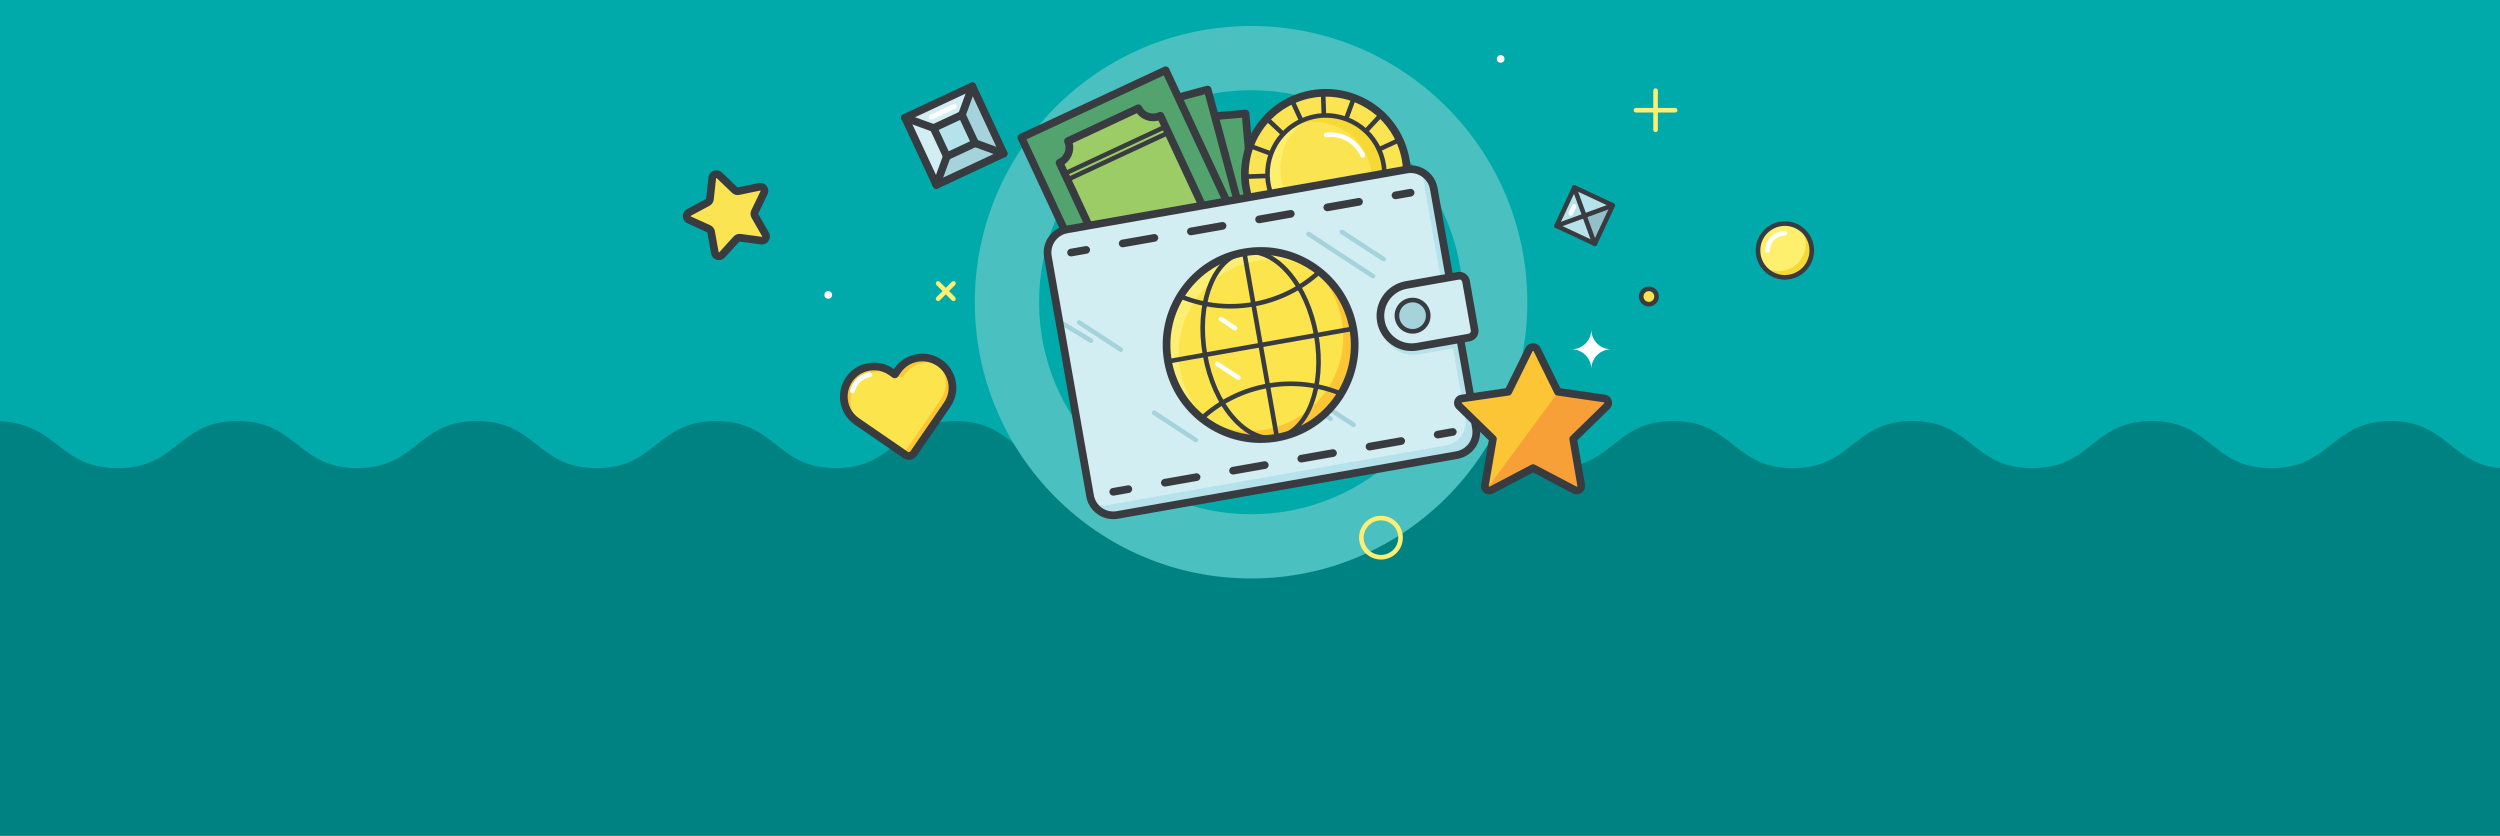 <?xml version="1.0" encoding="utf-8"?>
<!-- Generator: Adobe Illustrator 24.1.0, SVG Export Plug-In . SVG Version: 6.00 Build 0)  -->
<svg version="1.1" id="Weekly_Recap_-_AskGamblers_Proudly_Presents_Online_Casino_Bonus_Guide_x0A_"
	 xmlns="http://www.w3.org/2000/svg" xmlns:xlink="http://www.w3.org/1999/xlink" x="0px" y="0px" width="1400px" height="468px"
	 viewBox="0 0 1400 468" style="enable-background:new 0 0 1400 468;" xml:space="preserve">
<rect x="0" y="0" width="1400" height="468" fill="#808080" stroke="none"/>
<style type="text/css">
	.st0{clip-path:url(#SVGID_3_);}
	.st1{fill:#008282;}
	.st2{fill:#00AAAA;}
	.st3{fill:#4AC0C0;}
	.st4{fill:#FEEF6D;}
	.st5{fill:#F6D935;}
	.st6{fill:#FFFFFF;}
	.st7{fill:#383B40;}
	.st8{fill:#B6E3EB;}
	.st9{fill:#94BFC9;}
	.st10{fill:#52A36E;}
	.st11{fill:#9ADFF6;}
	.st12{fill:#9CCC65;}
	.st13{fill:#FBE452;}
	.st14{fill:#D3EEF3;}
	.st15{fill:#A4D3DC;}
	.st16{fill:#FBE44C;}
	.st17{fill:#FCC535;}
	.st18{fill:#FDEF73;}
	.st19{fill:#F7A037;}
</style>
<g>
	<defs>
		<rect id="SVGID_2_" width="1400" height="468"/>
	</defs>
	<clipPath id="SVGID_3_">
		<use xlink:href="#SVGID_2_"  style="overflow:visible;"/>
	</clipPath>
	<g class="st0">
		<g>
			<g>
				<rect x="-0.17" y="230.235" class="st1" width="1406.904" height="454.262"/>
			</g>
			<g>
				<path class="st2" d="M1406.733,262.124c-33.446,1.908-34.252-26.358-67.753-26.358s-33.501,26.379-67.002,26.379
					c-33.499,0-33.499-26.38-66.998-26.38c-33.498,0-33.499,26.379-66.997,26.379c-33.499,0-33.499-26.38-66.997-26.38
					c-33.498,0-33.499,26.379-66.997,26.379c-33.499,0-33.499-26.38-66.997-26.38c-33.497,0-33.498,26.379-66.995,26.379
					c-33.499,0-33.498-26.38-66.997-26.38c-33.498,0-33.498,26.379-66.996,26.379c-33.496,0-33.496-26.38-66.992-26.38
					c-33.495,0-33.496,26.379-66.991,26.379c-33.495,0-33.495-26.38-66.99-26.38c-33.497,0-33.497,26.379-66.995,26.379
					c-33.497,0-33.497-26.38-66.994-26.38c-33.498,0-33.498,26.379-66.996,26.379c-33.497,0-33.497-26.38-66.993-26.38
					c-33.497,0-33.497,26.379-66.994,26.379c-33.497,0-33.497-26.38-66.994-26.38c-33.497,0-33.497,26.379-66.993,26.379
					c-33.496,0-32.798-24.446-66.239-26.358l0-23.145l1406.902,0.008L1406.733,262.124z"/>
			</g>
			<g>
				<rect x="-0.168" y="-80.522" class="st2" width="1406.904" height="294.04"/>
			</g>
		</g>
		<g>
			<g>
				<g>
					<circle class="st3" cx="700.605" cy="169.245" r="154.704"/>
				</g>
				<g>
					<circle class="st2" cx="700.605" cy="169.245" r="118.727"/>
				</g>
				<g>
					<circle class="st1" cx="700.605" cy="169.245" r="82.749"/>
				</g>
			</g>
			<g>
				<g>
					<circle class="st4" cx="999.538" cy="140.257" r="15.055"/>
				</g>
				<g>
					<path class="st5" d="M1008.319,128.031c1.779,2.472,2.829,5.503,2.829,8.781c0,8.315-6.74,15.055-15.055,15.055
						c-3.278,0-6.309-1.051-8.781-2.83c2.733,3.799,7.189,6.275,12.226,6.275c8.315,0,15.055-6.741,15.055-15.055
						C1014.594,135.22,1012.118,130.764,1008.319,128.031z"/>
				</g>
				<g>
					<path class="st6" d="M989.892,141.548c-0.713,0-1.29-0.578-1.29-1.291c0-6.031,4.906-10.937,10.937-10.937
						c0.713,0,1.29,0.578,1.29,1.291s-0.577,1.291-1.29,1.291c-4.607,0-8.356,3.749-8.356,8.356
						C991.182,140.97,990.604,141.548,989.892,141.548z"/>
				</g>
				<g>
					<path class="st7" d="M999.538,156.603c-9.014,0-16.346-7.333-16.346-16.346s7.332-16.346,16.346-16.346
						s16.346,7.333,16.346,16.346S1008.552,156.603,999.538,156.603z M999.538,126.492c-7.59,0-13.766,6.175-13.766,13.765
						c0,7.59,6.176,13.765,13.766,13.765s13.766-6.175,13.766-13.765C1013.304,132.667,1007.128,126.492,999.538,126.492z"/>
				</g>
			</g>
			<g>
				<g>
					
						<rect x="875.542" y="108.889" transform="matrix(0.423 -0.906 0.906 0.423 402.933 873.982)" class="st8" width="23.725" height="23.725"/>
				</g>
				<g>
					<polygon class="st9" points="893.143,136.516 902.908,115.109 887.274,120.799 					"/>
				</g>
				<g>
					<path class="st7" d="M893.143,137.807c-0.187,0-0.373-0.041-0.545-0.121l-21.502-10.027c-0.646-0.301-0.926-1.069-0.625-1.715
						l10.026-21.502c0.303-0.645,1.072-0.924,1.715-0.624l21.502,10.026c0.646,0.301,0.926,1.069,0.625,1.715l-10.026,21.502
						c-0.145,0.31-0.407,0.55-0.729,0.667C893.441,137.781,893.292,137.807,893.143,137.807z M873.355,125.865l19.163,8.936
						l8.936-19.164l-19.163-8.936L873.355,125.865z"/>
				</g>
				<g>
					<path class="st7" d="M892.965,137.724c-0.527,0-1.021-0.326-1.213-0.85l-11.381-31.268c-0.243-0.67,0.102-1.41,0.771-1.654
						c0.67-0.246,1.41,0.102,1.654,0.771l11.381,31.268c0.243,0.67-0.102,1.41-0.771,1.654
						C893.261,137.699,893.111,137.724,892.965,137.724z"/>
				</g>
				<g>
					<path class="st7" d="M871.641,127.78c-0.527,0-1.021-0.326-1.213-0.85c-0.243-0.67,0.102-1.41,0.771-1.654l31.268-11.38
						c0.67-0.244,1.41,0.102,1.654,0.771c0.243,0.67-0.102,1.41-0.771,1.654l-31.268,11.38
						C871.937,127.755,871.787,127.78,871.641,127.78z"/>
				</g>
				<g>
					<path class="st6" d="M879.65,120.807c-0.183,0-0.368-0.039-0.544-0.121c-0.646-0.301-0.926-1.069-0.625-1.715l1.823-3.91
						c0.303-0.645,1.07-0.925,1.716-0.624c0.646,0.301,0.925,1.069,0.624,1.715l-1.823,3.91
						C880.602,120.531,880.137,120.807,879.65,120.807z"/>
				</g>
			</g>
			<g>
				<g>
					<g>
						<g>
							
								<rect x="582.1" y="100.337" transform="matrix(-0.087 -0.996 0.996 -0.087 572.999 814.897)" class="st10" width="155.515" height="89.167"/>
						</g>
						<g>
							<path class="st7" d="M622.221,228.418c-0.504,0-0.994-0.177-1.382-0.503c-0.437-0.367-0.71-0.892-0.76-1.46L606.524,71.532
								c-0.05-0.568,0.128-1.133,0.495-1.57s0.892-0.71,1.46-0.76l88.828-7.771c0.571-0.05,1.134,0.129,1.57,0.495
								c0.437,0.367,0.71,0.892,0.76,1.46l13.554,154.923c0.104,1.184-0.771,2.227-1.955,2.33l-88.827,7.771
								C622.346,228.416,622.283,228.418,622.221,228.418z M610.997,73.299l13.179,150.638l84.542-7.396L695.539,65.903
								L610.997,73.299z"/>
						</g>
						<g>
							<g>
								<path class="st11" d="M643.838,211.487l43.354-3.793c-0.434-4.958,3.404-9.345,8.572-9.797l-9.745-111.384
									c-5.168,0.452-9.709-3.201-10.142-8.159l-43.355,3.793c0.434,4.958-3.404,9.345-8.571,9.797l9.745,111.384
									C638.863,202.875,643.404,206.528,643.838,211.487z"/>
							</g>
						</g>
						<g>
							<g>
								<path class="st7" d="M643.838,213.638c-0.504,0-0.994-0.177-1.382-0.503c-0.437-0.367-0.71-0.892-0.76-1.46
									c-0.158-1.809-1.046-3.45-2.501-4.621c-1.481-1.191-3.371-1.754-5.311-1.584c-0.564,0.051-1.133-0.129-1.57-0.495
									c-0.437-0.367-0.71-0.892-0.76-1.46l-9.745-111.384c-0.05-0.568,0.128-1.133,0.495-1.57s0.892-0.71,1.46-0.76
									c3.978-0.348,6.946-3.697,6.617-7.466c-0.104-1.184,0.772-2.227,1.955-2.33l43.354-3.793
									c0.565-0.048,1.133,0.128,1.57,0.495s0.71,0.892,0.76,1.46c0.158,1.809,1.046,3.45,2.501,4.621
									c1.481,1.191,3.368,1.753,5.311,1.584c0.565-0.048,1.133,0.128,1.57,0.495s0.71,0.892,0.76,1.46l9.745,111.384
									c0.104,1.184-0.772,2.227-1.955,2.33c-1.944,0.17-3.704,1.052-4.955,2.482c-1.229,1.406-1.819,3.176-1.661,4.985
									c0.05,0.568-0.128,1.133-0.495,1.57s-0.892,0.71-1.46,0.76l-43.355,3.793C643.963,213.635,643.9,213.638,643.838,213.638z
									 M635.667,201.189c2.276,0.21,4.432,1.072,6.223,2.513c1.798,1.446,3.067,3.342,3.691,5.473l39.493-3.455
									c0.245-2.207,1.166-4.294,2.685-6.031c1.514-1.73,3.487-2.954,5.692-3.556l-9.403-107.482
									c-2.277-0.21-4.432-1.072-6.223-2.513c-1.798-1.446-3.067-3.342-3.691-5.473l-39.495,3.456
									c-0.512,4.519-3.846,8.339-8.375,9.584L635.667,201.189z"/>
							</g>
						</g>
						<g>
							<path class="st7" d="M633.109,197.93c-0.662,0-1.225-0.506-1.284-1.178c-0.062-0.71,0.463-1.336,1.173-1.398l62.069-5.43
								c0.705-0.062,1.335,0.463,1.398,1.173c0.062,0.71-0.463,1.336-1.173,1.398l-62.069,5.43
								C633.185,197.929,633.146,197.93,633.109,197.93z"/>
						</g>
						<g>
							<path class="st7" d="M632.784,194.215c-0.662,0-1.225-0.506-1.284-1.178c-0.062-0.71,0.463-1.336,1.173-1.398l62.068-5.43
								c0.703-0.063,1.335,0.463,1.398,1.173c0.062,0.71-0.463,1.336-1.173,1.398l-62.068,5.43
								C632.86,194.213,632.822,194.215,632.784,194.215z"/>
						</g>
						<g>
							<path class="st7" d="M624.86,103.645c-0.662,0-1.225-0.506-1.284-1.178c-0.062-0.71,0.463-1.336,1.173-1.398l62.068-5.431
								c0.703-0.064,1.335,0.463,1.398,1.173c0.062,0.71-0.463,1.336-1.173,1.398l-62.068,5.431
								C624.936,103.643,624.898,103.645,624.86,103.645z"/>
						</g>
						<g>
							<path class="st7" d="M624.535,99.929c-0.662,0-1.225-0.506-1.284-1.178c-0.062-0.71,0.463-1.336,1.173-1.398l62.068-5.431
								c0.71-0.065,1.335,0.463,1.398,1.173c0.062,0.71-0.463,1.336-1.173,1.398l-62.068,5.431
								C624.611,99.928,624.573,99.929,624.535,99.929z"/>
						</g>
					</g>
					<g>
						<g>
							
								<rect x="575.595" y="92.205" transform="matrix(-0.259 -0.966 0.966 -0.259 690.324 803.281)" class="st10" width="155.515" height="89.167"/>
						</g>
						<g>
							<path class="st7" d="M630.413,225.586c-0.375,0-0.746-0.098-1.075-0.288c-0.494-0.285-0.854-0.755-1.002-1.306
								l-40.25-150.216c-0.307-1.147,0.374-2.327,1.521-2.634l86.128-23.078c0.551-0.146,1.139-0.07,1.632,0.215
								c0.494,0.285,0.854,0.755,1.002,1.306l40.25,150.216c0.308,1.147-0.373,2.327-1.521,2.634l-86.128,23.078
								C630.786,225.562,630.599,225.586,630.413,225.586z M592.797,74.74l39.137,146.061l81.974-21.965L674.77,52.775
								L592.797,74.74z"/>
						</g>
						<g>
							<g>
								<path class="st11" d="M649.135,205.125l42.037-11.264c-1.288-4.808,1.729-9.794,6.74-11.136L668.974,74.726
									c-5.011,1.343-10.117-1.467-11.405-6.274l-42.037,11.264c1.288,4.808-1.729,9.794-6.74,11.136l28.938,107.999
									C642.74,197.508,647.847,200.317,649.135,205.125z"/>
							</g>
						</g>
						<g>
							<g>
								<path class="st7" d="M649.134,207.276c-0.95,0-1.818-0.634-2.076-1.595c-0.98-3.655-4.914-5.788-8.771-4.753
									c-0.551,0.147-1.138,0.071-1.632-0.215c-0.494-0.285-0.854-0.755-1.002-1.306l-28.938-108
									c-0.307-1.147,0.374-2.327,1.521-2.634c3.857-1.034,6.199-4.848,5.219-8.502c-0.307-1.147,0.374-2.327,1.521-2.634
									l42.037-11.264c0.551-0.146,1.139-0.07,1.632,0.215c0.494,0.286,0.854,0.755,1.002,1.306
									c0.47,1.754,1.629,3.216,3.266,4.116c1.666,0.916,3.62,1.143,5.505,0.637c0.551-0.146,1.138-0.07,1.632,0.215
									c0.494,0.285,0.854,0.755,1.002,1.306l28.938,108c0.307,1.147-0.374,2.327-1.521,2.634
									c-3.857,1.034-6.199,4.848-5.219,8.502c0.307,1.147-0.374,2.327-1.521,2.634l-42.037,11.264
									C649.505,207.252,649.318,207.276,649.134,207.276z M640.252,196.366c4.322,0,8.308,2.386,10.196,6.18l38.298-10.262
									c-0.281-4.539,2.339-8.881,6.583-10.893L667.403,77.174c-2.279,0.186-4.551-0.287-6.564-1.395
									c-2.021-1.112-3.601-2.759-4.586-4.749l-38.295,10.262c0.281,4.539-2.339,8.881-6.583,10.893l27.926,104.22
									C639.62,196.379,639.937,196.366,640.252,196.366z"/>
							</g>
						</g>
						<g>
							<path class="st7" d="M635.991,193.658c-0.57,0-1.091-0.38-1.246-0.957c-0.185-0.688,0.224-1.396,0.913-1.581l60.183-16.126
								c0.685-0.184,1.396,0.224,1.581,0.913c0.185,0.688-0.224,1.396-0.913,1.581l-60.183,16.126
								C636.214,193.643,636.102,193.658,635.991,193.658z"/>
						</g>
						<g>
							<path class="st7" d="M635.026,190.055c-0.57,0-1.091-0.38-1.246-0.957c-0.185-0.688,0.224-1.396,0.913-1.581l60.182-16.126
								c0.685-0.183,1.396,0.224,1.581,0.913c0.185,0.688-0.224,1.396-0.913,1.581l-60.182,16.126
								C635.25,190.041,635.137,190.055,635.026,190.055z"/>
						</g>
						<g>
							<path class="st7" d="M611.495,102.236c-0.57,0-1.091-0.38-1.246-0.957c-0.185-0.688,0.224-1.396,0.913-1.581l60.183-16.125
								c0.686-0.182,1.395,0.224,1.581,0.913c0.185,0.688-0.224,1.396-0.913,1.581l-60.183,16.125
								C611.718,102.222,611.606,102.236,611.495,102.236z"/>
						</g>
						<g>
							<path class="st7" d="M610.53,98.634c-0.57,0-1.091-0.38-1.246-0.957c-0.185-0.688,0.224-1.396,0.913-1.581l60.183-16.126
								c0.686-0.184,1.396,0.224,1.581,0.913c0.185,0.688-0.224,1.396-0.913,1.581L610.865,98.59
								C610.753,98.62,610.641,98.634,610.53,98.634z"/>
						</g>
					</g>
					<g>
						<g>
							
								<rect x="567.463" y="84.073" transform="matrix(-0.423 -0.906 0.906 -0.423 801.299 767.797)" class="st10" width="155.515" height="89.167"/>
						</g>
						<g>
							<path class="st7" d="M637.675,220.121c-0.249,0-0.498-0.043-0.736-0.13c-0.536-0.195-0.972-0.595-1.213-1.112L570.003,77.935
								c-0.502-1.077-0.036-2.356,1.04-2.858l80.812-37.684c1.078-0.502,2.357-0.036,2.858,1.04l65.724,140.944
								c0.241,0.517,0.267,1.109,0.072,1.645c-0.195,0.536-0.596,0.972-1.112,1.213l-80.813,37.684
								C638.297,220.054,637.986,220.121,637.675,220.121z M574.811,78.066l63.905,137.045l76.914-35.866L651.724,42.201
								L574.811,78.066z"/>
						</g>
						<g>
							<g>
								<path class="st12" d="M652.934,196.687l39.443-18.392c-2.104-4.511,0.002-9.945,4.704-12.138L649.828,64.824
									c-4.701,2.192-10.218,0.313-12.321-4.198l-39.443,18.392c2.104,4.511-0.003,9.945-4.704,12.138l47.253,101.334
									C645.314,190.297,650.83,192.176,652.934,196.687z"/>
							</g>
						</g>
						<g>
							<g>
								<path class="st7" d="M652.934,198.838c-0.249,0-0.498-0.043-0.736-0.13c-0.536-0.195-0.972-0.595-1.213-1.112
									c-0.768-1.646-2.164-2.884-3.931-3.486c-1.799-0.613-3.764-0.497-5.532,0.328c-0.517,0.242-1.108,0.268-1.645,0.072
									c-0.536-0.195-0.973-0.595-1.214-1.112L591.411,92.064c-0.502-1.077-0.036-2.356,1.04-2.858
									c3.619-1.688,5.262-5.851,3.664-9.28c-0.502-1.076-0.036-2.356,1.04-2.858l39.443-18.392
									c1.078-0.503,2.357-0.036,2.858,1.04c0.768,1.646,2.164,2.884,3.931,3.486c1.799,0.611,3.763,0.496,5.532-0.328
									c0.518-0.241,1.109-0.267,1.645-0.072c0.536,0.195,0.973,0.595,1.214,1.112l47.253,101.333
									c0.241,0.517,0.267,1.109,0.072,1.645c-0.195,0.536-0.595,0.972-1.112,1.213c-3.619,1.688-5.263,5.851-3.664,9.28
									c0.502,1.076,0.036,2.356-1.04,2.858l-39.443,18.393C653.555,198.771,653.245,198.838,652.934,198.838z M644.708,189.419
									c1.26,0,2.519,0.206,3.733,0.62c2.184,0.744,4.025,2.092,5.34,3.88l35.932-16.755c-1.065-4.421,0.762-9.152,4.591-11.871
									l-45.598-97.785c-2.212,0.581-4.532,0.508-6.707-0.234c-2.184-0.744-4.024-2.092-5.34-3.88l-35.932,16.755
									c1.065,4.421-0.762,9.152-4.591,11.871l45.598,97.785C642.711,189.548,643.709,189.419,644.708,189.419z"/>
							</g>
						</g>
						<g>
							<path class="st7" d="M637.776,187.696c-0.486,0-0.952-0.276-1.17-0.746c-0.301-0.646-0.022-1.414,0.624-1.715l56.468-26.332
								c0.644-0.304,1.414-0.022,1.715,0.624c0.301,0.646,0.022,1.414-0.624,1.715l-56.468,26.332
								C638.145,187.657,637.959,187.696,637.776,187.696z"/>
						</g>
						<g>
							<path class="st7" d="M636.2,184.316c-0.486,0-0.952-0.276-1.17-0.746c-0.301-0.646-0.022-1.414,0.624-1.715l56.468-26.332
								c0.645-0.303,1.413-0.022,1.715,0.624c0.301,0.646,0.022,1.414-0.624,1.715l-56.468,26.332
								C636.568,184.277,636.383,184.316,636.2,184.316z"/>
						</g>
						<g>
							<path class="st7" d="M597.777,101.917c-0.486,0-0.952-0.276-1.17-0.746c-0.301-0.646-0.022-1.414,0.624-1.715l56.468-26.332
								c0.644-0.303,1.414-0.022,1.715,0.624c0.301,0.646,0.022,1.414-0.624,1.715l-56.468,26.332
								C598.145,101.878,597.959,101.917,597.777,101.917z"/>
						</g>
						<g>
							<path class="st7" d="M596.201,98.537c-0.486,0-0.952-0.276-1.17-0.746c-0.301-0.646-0.022-1.414,0.624-1.715l56.468-26.332
								c0.645-0.303,1.414-0.022,1.715,0.624c0.301,0.646,0.022,1.414-0.624,1.715l-56.468,26.332
								C596.569,98.498,596.383,98.537,596.201,98.537z"/>
						</g>
					</g>
				</g>
				<g>
					<g>
						<circle class="st13" cx="742.514" cy="97.368" r="45.392"/>
					</g>
					<g>
						<path class="st7" d="M742.586,144.909c-17.979,0-35.217-10.244-43.236-27.61c-10.989-23.801-0.566-52.104,23.234-63.094
							c23.8-10.989,52.104-0.566,63.095,23.233c10.988,23.8,0.566,52.104-23.234,63.094l0,0
							C756.011,143.502,749.247,144.909,742.586,144.909z M742.448,54.129c-6.06,0-12.208,1.278-18.062,3.98
							c-21.646,9.996-31.126,35.738-21.131,57.386c9.996,21.646,35.736,31.126,57.386,21.131
							c21.646-9.995,31.126-35.738,21.131-57.385C774.479,63.447,758.8,54.129,742.448,54.129z M761.543,138.579h0.01H761.543z"/>
					</g>
					<g>
						<circle class="st13" cx="742.514" cy="97.368" r="32.726"/>
					</g>
					<g>
						<path class="st4" d="M719.977,108.125c-7.003-15.168-1.409-32.921,12.436-41.505c-1.27,0.407-2.531,0.886-3.772,1.459
							c-16.409,7.577-23.57,27.021-15.993,43.431c7.577,16.409,27.021,23.57,43.431,15.993c1.242-0.573,2.424-1.222,3.557-1.925
							C744.122,130.547,726.98,123.292,719.977,108.125z"/>
					</g>
					<g>
						<path class="st5" d="M765.318,87.189c-7.003-15.168-24.145-22.423-39.658-17.452c1.133-0.703,2.315-1.352,3.557-1.925
							c16.409-7.577,35.854-0.417,43.431,15.993c7.577,16.409,0.417,35.854-15.993,43.431c-1.242,0.573-2.502,1.052-3.772,1.459
							C766.727,120.109,772.322,102.356,765.318,87.189z"/>
					</g>
					<g>
						<path class="st7" d="M742.533,131.403c-3.966,0-7.941-0.702-11.773-2.113c-8.526-3.14-15.32-9.412-19.129-17.661
							c-7.863-17.029-0.406-37.28,16.623-45.144c8.251-3.809,17.489-4.177,26.015-1.038c8.526,3.14,15.32,9.413,19.129,17.662
							s4.178,17.488,1.038,26.015c-3.14,8.526-9.412,15.32-17.661,19.128C752.232,130.349,747.391,131.403,742.533,131.403z
							 M742.496,65.916c-4.489,0-8.963,0.974-13.16,2.912c-15.737,7.267-22.628,25.982-15.361,41.719
							c3.52,7.623,9.797,13.419,17.677,16.321c7.878,2.901,16.417,2.561,24.041-0.959c7.623-3.52,13.42-9.798,16.321-17.678
							s2.561-16.417-0.96-24.041c-3.52-7.624-9.797-13.42-17.677-16.321C749.836,66.565,746.161,65.916,742.496,65.916z"/>
					</g>
					<g>
						<path class="st6" d="M763.134,88.287c-0.488,0-0.955-0.278-1.173-0.75c-3.413-7.391-11.128-11.694-19.206-10.721
							c-0.704,0.086-1.351-0.418-1.437-1.126s0.419-1.351,1.126-1.437c9.188-1.114,17.975,3.79,21.86,12.202
							c0.299,0.647,0.017,1.414-0.631,1.712C763.499,88.249,763.314,88.287,763.134,88.287z"/>
					</g>
					<g>
						<g>
							<g>
								<path class="st7" d="M772.227,84.94c-0.488,0-0.955-0.278-1.173-0.75c-0.299-0.647-0.017-1.414,0.631-1.712l11.5-5.31
									c0.647-0.3,1.414-0.016,1.713,0.63c0.299,0.647,0.017,1.414-0.631,1.712l-11.5,5.31
									C772.592,84.902,772.407,84.94,772.227,84.94z"/>
							</g>
							<g>
								<path class="st7" d="M701.304,117.688c-0.488,0-0.955-0.278-1.172-0.75c-0.299-0.647-0.017-1.414,0.63-1.712l10.798-4.986
									c0.648-0.3,1.415-0.016,1.713,0.63c0.299,0.647,0.017,1.414-0.631,1.712l-10.798,4.986
									C701.669,117.649,701.484,117.688,701.304,117.688z"/>
							</g>
							<g>
								<g>
									<path class="st7" d="M761.544,139.87c-0.488,0-0.955-0.278-1.173-0.75l-5.31-11.499c-0.299-0.647-0.017-1.414,0.631-1.712
										c0.647-0.299,1.414-0.016,1.713,0.63l5.31,11.499c0.299,0.647,0.017,1.414-0.631,1.712
										C761.909,139.832,761.725,139.87,761.544,139.87z"/>
								</g>
								<g>
									<path class="st7" d="M728.472,68.246c-0.488,0-0.955-0.278-1.173-0.75l-4.985-10.797c-0.299-0.647-0.017-1.414,0.631-1.712
										c0.647-0.301,1.415-0.016,1.713,0.63l4.985,10.797c0.299,0.647,0.017,1.414-0.631,1.712
										C728.837,68.207,728.652,68.246,728.472,68.246z"/>
								</g>
							</g>
						</g>
						<g>
							<g>
								<path class="st7" d="M785.11,114.345c-0.148,0-0.299-0.026-0.446-0.08l-11.886-4.377c-0.668-0.246-1.011-0.988-0.765-1.657
									c0.247-0.669,0.989-1.012,1.657-0.765l11.886,4.377c0.668,0.246,1.011,0.988,0.765,1.657
									C786.129,114.021,785.636,114.345,785.11,114.345z"/>
							</g>
							<g>
								<path class="st7" d="M711.078,87.083c-0.148,0-0.299-0.026-0.446-0.08l-11.159-4.109c-0.669-0.246-1.011-0.988-0.765-1.657
									c0.247-0.669,0.99-1.011,1.657-0.765l11.16,4.109c0.668,0.246,1.011,0.988,0.765,1.657
									C712.097,86.76,711.604,87.083,711.078,87.083z"/>
							</g>
							<g>
								<g>
									<path class="st7" d="M726.829,141.255c-0.148,0-0.299-0.026-0.446-0.08c-0.668-0.246-1.011-0.988-0.765-1.657l4.376-11.886
										c0.247-0.669,0.987-1.012,1.657-0.765c0.668,0.246,1.011,0.988,0.765,1.657l-4.376,11.886
										C727.848,140.932,727.354,141.255,726.829,141.255z"/>
								</g>
								<g>
									<path class="st7" d="M754.09,67.223c-0.148,0-0.299-0.026-0.446-0.08c-0.668-0.246-1.011-0.988-0.765-1.657l4.109-11.16
										c0.247-0.669,0.988-1.011,1.657-0.765c0.668,0.246,1.011,0.988,0.765,1.657l-4.109,11.16
										C755.108,66.9,754.615,67.223,754.09,67.223z"/>
								</g>
							</g>
						</g>
					</g>
					<g>
						<g>
							<g>
								<path class="st7" d="M775.22,97.525c-0.692,0-1.265-0.549-1.289-1.246c-0.024-0.712,0.533-1.31,1.245-1.334l12.658-0.438
									c0.72-0.02,1.31,0.532,1.335,1.245c0.024,0.712-0.533,1.31-1.245,1.334l-12.658,0.438
									C775.25,97.525,775.235,97.525,775.22,97.525z"/>
							</g>
							<g>
								<path class="st7" d="M697.148,100.23c-0.692,0-1.265-0.549-1.289-1.246c-0.025-0.712,0.533-1.31,1.245-1.334l11.885-0.412
									c0.709-0.008,1.311,0.532,1.335,1.245c0.024,0.712-0.533,1.31-1.245,1.334l-11.886,0.412
									C697.179,100.23,697.164,100.23,697.148,100.23z"/>
							</g>
							<g>
								<g>
									<path class="st7" d="M744.085,144.023c-0.692,0-1.265-0.549-1.289-1.246l-0.438-12.659
										c-0.024-0.712,0.533-1.31,1.245-1.334c0.723-0.026,1.31,0.532,1.335,1.245l0.438,12.659
										c0.024,0.712-0.533,1.31-1.245,1.334C744.115,144.023,744.101,144.023,744.085,144.023z"/>
								</g>
								<g>
									<path class="st7" d="M741.354,65.179c-0.691,0-1.265-0.549-1.289-1.246l-0.412-11.885c-0.024-0.712,0.533-1.31,1.245-1.334
										c0.709-0.032,1.311,0.532,1.335,1.245l0.412,11.885c0.024,0.712-0.533,1.31-1.245,1.334
										C741.384,65.179,741.369,65.179,741.354,65.179z"/>
								</g>
							</g>
						</g>
						<g>
							<g>
								<path class="st7" d="M775.703,129.625c-0.315,0-0.632-0.115-0.88-0.347l-9.261-8.641c-0.521-0.486-0.55-1.303-0.063-1.824
									c0.487-0.522,1.305-0.549,1.823-0.063l9.261,8.641c0.521,0.486,0.55,1.303,0.063,1.824
									C776.393,129.487,776.048,129.625,775.703,129.625z"/>
							</g>
							<g>
								<path class="st7" d="M718.021,75.806c-0.315,0-0.632-0.115-0.881-0.347l-8.695-8.113c-0.521-0.486-0.549-1.303-0.062-1.824
									s1.304-0.549,1.824-0.063l8.695,8.113c0.521,0.486,0.549,1.303,0.062,1.824C718.71,75.668,718.365,75.806,718.021,75.806z"
									/>
							</g>
							<g>
								<g>
									<path class="st7" d="M711.548,131.848c-0.315,0-0.632-0.115-0.88-0.347c-0.521-0.486-0.55-1.303-0.063-1.824l8.641-9.261
										c0.487-0.521,1.305-0.549,1.823-0.063c0.521,0.486,0.55,1.303,0.063,1.824l-8.641,9.261
										C712.237,131.71,711.893,131.848,711.548,131.848z"/>
								</g>
								<g>
									<path class="st7" d="M765.367,74.165c-0.315,0-0.632-0.115-0.88-0.347c-0.521-0.486-0.55-1.303-0.063-1.824l8.113-8.695
										c0.486-0.522,1.305-0.549,1.823-0.063c0.521,0.486,0.55,1.303,0.063,1.824l-8.113,8.695
										C766.057,74.027,765.712,74.165,765.367,74.165z"/>
								</g>
							</g>
						</g>
					</g>
				</g>
				<g>
					<g>
						<g>
							<path class="st14" d="M815.861,254.852l-190.163,33.531c-7.161,1.263-13.989-3.519-15.252-10.679l-23.624-133.978
								c-1.263-7.161,3.519-13.989,10.679-15.252l190.163-33.531c7.161-1.263,13.989,3.519,15.252,10.679L826.541,239.6
								C827.803,246.761,823.022,253.589,815.861,254.852z"/>
						</g>
						<g>
							<path class="st15" d="M627.666,197.116c-0.242,0-0.487-0.068-0.705-0.21l-23.33-15.239c-0.597-0.39-0.765-1.189-0.375-1.786
								c0.39-0.597,1.19-0.764,1.786-0.375l23.33,15.239c0.597,0.39,0.765,1.189,0.375,1.786
								C628.5,196.91,628.087,197.116,627.666,197.116z"/>
						</g>
						<g>
							<path class="st15" d="M610.951,192.062c-0.227,0-0.457-0.06-0.665-0.185l-17.326-10.432c-0.611-0.368-0.808-1.161-0.44-1.771
								c0.368-0.611,1.164-0.807,1.771-0.44l17.326,10.432c0.611,0.368,0.808,1.161,0.44,1.771
								C611.815,191.839,611.388,192.062,610.951,192.062z"/>
						</g>
						<g>
							<path class="st8" d="M796.965,100.149l23.624,133.978c1.263,7.161-3.519,13.989-10.679,15.252L619.747,282.91
								c-3.079,0.543-6.095-0.034-8.635-1.434c2.518,5.125,8.194,8.197,14.1,7.155L815.375,255.1
								c7.161-1.263,11.942-8.091,10.679-15.252L802.43,105.87c-0.72-4.082-3.249-7.388-6.617-9.245
								C796.348,97.714,796.744,98.894,796.965,100.149z"/>
						</g>
						<g>
							<path class="st8" d="M818.539,194.22l-24.151,4.258c-9.548,1.684-18.652-4.692-20.336-14.239v0
								c-1.683-9.548,4.692-18.652,14.239-20.336l24.151-4.258L818.539,194.22z"/>
						</g>
						<g>
							<path class="st7" d="M623.405,290.734c-7.289,0-13.767-5.236-15.076-12.658l-23.624-133.978
								c-0.71-4.029,0.19-8.094,2.537-11.445c2.347-3.352,5.858-5.588,9.887-6.298l190.163-33.531
								c8.313-1.464,16.276,4.106,17.743,12.424l23.624,133.979c0.71,4.028-0.19,8.094-2.537,11.444
								c-2.347,3.352-5.858,5.588-9.888,6.299l0,0L626.072,290.5C625.177,290.658,624.285,290.734,623.405,290.734z M789.957,96.892
								c-0.633,0-1.274,0.055-1.919,0.168l-190.162,33.531c-2.898,0.511-5.423,2.119-7.11,4.529s-2.336,5.333-1.825,8.23
								l23.624,133.979c1.055,5.98,6.778,9.984,12.76,8.934l190.163-33.53l0.373,2.118l-0.373-2.118
								c2.897-0.511,5.423-2.119,7.11-4.529s2.335-5.333,1.824-8.231l-23.624-133.978
								C799.857,100.658,795.198,96.892,789.957,96.892z"/>
						</g>
						<g>
							<path class="st14" d="M822.704,189.029l-29.078,5.127c-9.548,1.683-18.652-4.692-20.336-14.239l0,0
								c-1.683-9.548,4.692-18.652,14.239-20.336l29.078-5.127c2.053-0.362,4.01,1.009,4.372,3.061l4.786,27.142
								C826.128,186.71,824.757,188.668,822.704,189.029z"/>
						</g>
						<g>
							<path class="st7" d="M790.536,196.58c-4.006,0-7.91-1.223-11.261-3.569c-4.312-3.02-7.189-7.537-8.103-12.72
								c-1.887-10.7,5.283-20.941,15.984-22.828l29.078-5.127c1.555-0.272,3.13,0.074,4.426,0.981
								c1.297,0.908,2.162,2.266,2.437,3.825l4.786,27.142c0.275,1.559-0.073,3.131-0.981,4.427s-2.267,2.161-3.825,2.436
								l-29.078,5.127C792.844,196.479,791.686,196.58,790.536,196.58z M817.267,156.548c-0.094,0-0.189,0.008-0.285,0.025
								l-29.078,5.127c-8.364,1.475-13.969,9.48-12.494,17.844c0.714,4.052,2.964,7.583,6.334,9.943
								c3.37,2.361,7.456,3.265,11.51,2.552l29.078-5.127l0,0c0.427-0.075,0.799-0.312,1.048-0.667s0.344-0.785,0.269-1.212
								l-4.786-27.143c-0.075-0.427-0.312-0.799-0.667-1.048C817.918,156.648,817.597,156.548,817.267,156.548z"/>
						</g>
						<g>
							<circle class="st15" cx="791.041" cy="176.788" r="8.777"/>
						</g>
						<g>
							<path class="st7" d="M791.036,186.856c-4.791,0-9.05-3.442-9.909-8.32l0,0c-0.468-2.648,0.125-5.32,1.667-7.522
								c1.543-2.203,3.851-3.673,6.499-4.14c5.457-0.961,10.699,2.699,11.662,8.167c0.468,2.648-0.125,5.32-1.667,7.522
								c-1.543,2.203-3.851,3.673-6.499,4.14C792.201,186.806,791.614,186.856,791.036,186.856z M791.044,169.3
								c-0.43,0-0.865,0.038-1.304,0.115c-1.969,0.347-3.685,1.44-4.832,3.079c-1.146,1.638-1.587,3.625-1.24,5.594l0,0
								c0.717,4.065,4.6,6.788,8.674,6.073c1.969-0.347,3.685-1.44,4.832-3.078c1.146-1.638,1.587-3.625,1.24-5.594
								C797.774,171.86,794.607,169.3,791.044,169.3z"/>
						</g>
						<g>
							<g>
								<path class="st7" d="M599.787,143.59c-1.024,0-1.932-0.734-2.116-1.778c-0.206-1.17,0.575-2.286,1.745-2.492l8.472-1.494
									c1.168-0.206,2.285,0.575,2.492,1.745c0.206,1.17-0.575,2.286-1.745,2.492l-8.472,1.494
									C600.036,143.579,599.911,143.59,599.787,143.59z"/>
							</g>
							<g>
								<path class="st7" d="M628.689,138.494c-1.024,0-1.932-0.734-2.116-1.778c-0.206-1.17,0.575-2.285,1.745-2.492l17.766-3.133
									c1.168-0.202,2.285,0.575,2.492,1.745c0.206,1.17-0.575,2.285-1.745,2.492l-17.766,3.133
									C628.939,138.482,628.813,138.494,628.689,138.494z M666.886,131.759c-1.024,0-1.932-0.734-2.116-1.778
									c-0.206-1.17,0.575-2.285,1.745-2.492l17.766-3.133c1.169-0.205,2.285,0.575,2.492,1.745
									c0.206,1.17-0.575,2.285-1.745,2.492l-17.766,3.133C667.136,131.748,667.01,131.759,666.886,131.759z M705.082,125.023
									c-1.023,0-1.932-0.734-2.115-1.778c-0.206-1.17,0.575-2.286,1.745-2.492l17.767-3.132c1.163-0.21,2.285,0.574,2.491,1.745
									c0.206,1.17-0.575,2.286-1.745,2.492l-17.767,3.132C705.332,125.012,705.206,125.023,705.082,125.023z M743.279,118.289
									c-1.023,0-1.932-0.734-2.115-1.778c-0.206-1.17,0.575-2.285,1.745-2.492l17.766-3.133c1.167-0.206,2.285,0.575,2.491,1.745
									s-0.575,2.285-1.745,2.492l-17.766,3.133C743.529,118.277,743.403,118.289,743.279,118.289z"/>
							</g>
							<g>
								<path class="st7" d="M781.476,111.553c-1.023,0-1.931-0.734-2.115-1.778c-0.206-1.17,0.575-2.285,1.745-2.492l8.473-1.494
									c1.167-0.205,2.284,0.575,2.491,1.745c0.206,1.17-0.575,2.285-1.745,2.492l-8.473,1.494
									C781.726,111.542,781.6,111.553,781.476,111.553z"/>
							</g>
						</g>
						<g>
							<g>
								<path class="st7" d="M623.41,277.568c-1.024,0-1.932-0.734-2.116-1.778c-0.206-1.169,0.575-2.285,1.745-2.491l8.473-1.494
									c1.168-0.21,2.285,0.575,2.492,1.745c0.206,1.169-0.575,2.285-1.745,2.491l-8.473,1.494
									C623.66,277.558,623.534,277.568,623.41,277.568z"/>
							</g>
							<g>
								<path class="st7" d="M652.313,272.472c-1.024,0-1.932-0.734-2.116-1.778c-0.206-1.169,0.575-2.285,1.745-2.491l17.766-3.133
									c1.169-0.211,2.285,0.574,2.492,1.745c0.206,1.169-0.575,2.285-1.745,2.491l-17.766,3.133
									C652.563,272.461,652.438,272.472,652.313,272.472z M690.51,265.736c-1.024,0-1.932-0.734-2.116-1.778
									c-0.206-1.17,0.575-2.285,1.745-2.491l17.766-3.132c1.167-0.21,2.285,0.574,2.491,1.745c0.206,1.17-0.575,2.285-1.745,2.491
									l-17.765,3.132C690.76,265.726,690.634,265.736,690.51,265.736z M728.706,259.002c-1.023,0-1.932-0.734-2.115-1.778
									c-0.206-1.169,0.575-2.285,1.745-2.491l17.767-3.133c1.166-0.211,2.285,0.574,2.491,1.745
									c0.206,1.169-0.575,2.285-1.745,2.491l-17.767,3.133C728.956,258.991,728.83,259.002,728.706,259.002z M766.903,252.267
									c-1.023,0-1.932-0.734-2.115-1.778c-0.206-1.169,0.575-2.285,1.745-2.491l17.766-3.133c1.165-0.206,2.285,0.574,2.491,1.745
									c0.206,1.169-0.575,2.285-1.745,2.491l-17.766,3.133C767.153,252.256,767.027,252.267,766.903,252.267z"/>
							</g>
							<g>
								<path class="st7" d="M805.1,245.531c-1.023,0-1.931-0.734-2.115-1.778c-0.206-1.169,0.575-2.285,1.745-2.491l8.473-1.494
									c1.165-0.21,2.284,0.574,2.491,1.745c0.206,1.169-0.575,2.285-1.745,2.491l-8.473,1.494
									C805.35,245.521,805.224,245.531,805.1,245.531z"/>
							</g>
						</g>
						<g>
							<path class="st15" d="M774.788,146.403c-0.242,0-0.487-0.068-0.705-0.21l-23.33-15.239c-0.597-0.39-0.764-1.189-0.374-1.786
								c0.389-0.597,1.189-0.764,1.786-0.375l23.33,15.239c0.597,0.39,0.764,1.189,0.374,1.786
								C775.622,146.197,775.209,146.403,774.788,146.403z"/>
						</g>
						<g>
							<path class="st15" d="M768.905,155.952c-0.242,0-0.487-0.068-0.705-0.21l-36.167-23.624c-0.597-0.39-0.764-1.189-0.374-1.786
								c0.39-0.597,1.19-0.764,1.786-0.375l36.167,23.624c0.597,0.39,0.764,1.189,0.374,1.786
								C769.739,155.746,769.326,155.952,768.905,155.952z"/>
						</g>
						<g>
							<path class="st15" d="M758.049,239.207c-0.242,0-0.487-0.068-0.705-0.211l-23.33-15.238c-0.597-0.39-0.764-1.189-0.374-1.786
								c0.39-0.597,1.189-0.764,1.786-0.375l23.33,15.239c0.597,0.39,0.764,1.189,0.374,1.786
								C758.883,239.001,758.47,239.207,758.049,239.207z"/>
						</g>
						<g>
							<path class="st15" d="M745.153,235.806c-0.242,0-0.487-0.068-0.705-0.21l-9.444-6.168c-0.597-0.39-0.764-1.189-0.374-1.786
								c0.39-0.597,1.19-0.764,1.786-0.375l9.444,6.168c0.597,0.39,0.764,1.189,0.374,1.786
								C745.987,235.6,745.574,235.806,745.153,235.806z"/>
						</g>
						<g>
							<path class="st15" d="M669.614,247.67c-0.242,0-0.487-0.068-0.705-0.211l-23.33-15.238c-0.597-0.39-0.765-1.189-0.375-1.786
								c0.39-0.597,1.19-0.765,1.786-0.375l23.33,15.239c0.597,0.39,0.765,1.189,0.375,1.786
								C670.448,247.464,670.035,247.67,669.614,247.67z"/>
						</g>
					</g>
					<g>
						<g>
							<circle class="st16" cx="705.952" cy="193.209" r="52.677"/>
						</g>
						<g>
							<path class="st17" d="M751.407,179.565c5.052,28.651-14.079,55.972-42.73,61.024c-12.85,2.266-25.431-0.336-35.858-6.476
								c11.48,9.464,26.874,14.035,42.674,11.249c28.651-5.052,47.781-32.373,42.73-61.024
								c-2.786-15.801-12.347-28.703-25.167-36.253C742.394,155.782,749.141,166.715,751.407,179.565z"/>
						</g>
						<g>
							<path class="st18" d="M660.892,207.129c-5.052-28.651,14.079-55.972,42.73-61.024c12.85-2.266,25.431,0.336,35.858,6.476
								c-11.48-9.464-26.874-14.035-42.674-11.249c-28.651,5.052-47.782,32.373-42.73,61.024
								c2.786,15.801,12.347,28.703,25.167,36.253C669.905,230.912,663.158,219.98,660.892,207.129z"/>
						</g>
						<g>
							<path class="st6" d="M691.588,185.058c-0.242,0-0.487-0.068-0.705-0.21l-7.868-5.14c-0.597-0.39-0.765-1.189-0.375-1.786
								c0.39-0.597,1.189-0.764,1.786-0.375l7.868,5.14c0.597,0.39,0.765,1.189,0.375,1.786
								C692.422,184.852,692.009,185.058,691.588,185.058z"/>
						</g>
						<g>
							<path class="st6" d="M693.494,212.805c-0.242,0-0.487-0.068-0.705-0.21l-11.933-7.794c-0.597-0.39-0.765-1.189-0.375-1.786
								c0.39-0.597,1.19-0.764,1.786-0.375l11.933,7.794c0.597,0.39,0.765,1.189,0.375,1.786
								C694.328,212.599,693.915,212.805,693.494,212.805z"/>
						</g>
						<g>
							<g>
								<path class="st7" d="M711.706,246.673c-7.649,0-15.436-4.183-22.27-12.055c-7.758-8.936-13.398-21.613-15.881-35.697
									s-1.519-27.926,2.715-38.976c4.32-11.275,11.533-18.336,20.311-19.884c8.78-1.549,17.972,2.621,25.887,11.738
									c7.758,8.936,13.397,21.613,15.881,35.697c5.168,29.306-5.161,55.711-23.025,58.86
									C714.125,246.568,712.917,246.673,711.706,246.673z M700.184,142.328c-1.059,0-2.11,0.091-3.155,0.275
									c-7.85,1.384-14.367,7.871-18.35,18.266c-4.069,10.62-4.986,23.975-2.583,37.604s7.833,25.866,15.288,34.453
									c7.299,8.407,15.642,12.271,23.491,10.889c16.462-2.903,25.852-27.967,20.932-55.871
									c-2.403-13.63-7.833-25.865-15.289-34.453C714.192,146.204,707.079,142.328,700.184,142.328z"/>
							</g>
							<g>
								<path class="st7" d="M705.926,248.042c-26.094,0-49.284-18.745-53.969-45.312c-2.543-14.423,0.682-28.972,9.083-40.969
									c8.4-11.997,20.969-20.004,35.392-22.547c14.425-2.542,28.972,0.682,40.969,9.083c11.996,8.4,20.004,20.969,22.547,35.392
									c5.25,29.773-14.701,58.266-44.475,63.516C712.268,247.77,709.074,248.042,705.926,248.042z M706.06,142.669
									c-2.948,0-5.917,0.258-8.881,0.781c-13.291,2.343-24.874,9.723-32.615,20.778c-7.741,11.055-10.713,24.463-8.37,37.754
									c4.838,27.438,31.099,45.827,58.533,40.985c27.437-4.838,45.822-31.095,40.984-58.533
									c-2.344-13.291-9.723-24.874-20.778-32.615C726.343,145.805,716.332,142.669,706.06,142.669z"/>
							</g>
							<g>
								<path class="st7" d="M715.098,246.377c-0.614,0-1.158-0.44-1.269-1.067l-18.295-103.753
									c-0.124-0.702,0.345-1.371,1.047-1.495c0.703-0.124,1.372,0.346,1.495,1.047l18.294,103.754
									c0.124,0.701-0.345,1.371-1.047,1.494C715.248,246.37,715.173,246.377,715.098,246.377z"/>
							</g>
							<g>
								<path class="st7" d="M654.074,203.646c-0.615,0-1.159-0.44-1.27-1.066c-0.124-0.702,0.345-1.371,1.047-1.495l103.754-18.294
									c0.691-0.121,1.37,0.344,1.494,1.047c0.124,0.702-0.345,1.371-1.047,1.495l-103.753,18.294
									C654.224,203.64,654.148,203.646,654.074,203.646z"/>
							</g>
							<g>
								<path class="st7" d="M689.056,172.802c-9.8,0-19.52-1.921-28.643-5.708c-0.348-0.145-0.615-0.433-0.732-0.791
									c-0.117-0.357-0.072-0.749,0.124-1.07c8.069-13.298,21.474-22.473,36.776-25.171c15.3-2.697,31.037,1.338,43.167,11.075
									c0.294,0.235,0.47,0.587,0.482,0.964c0.012,0.376-0.141,0.739-0.418,0.993c-10.518,9.652-23.541,16.07-37.662,18.561l0,0
									C697.8,172.421,693.42,172.802,689.056,172.802z M662.82,165.281c12.343,4.82,25.751,6.148,38.883,3.831
									c13.131-2.315,25.278-8.147,35.228-16.898c-11.377-8.592-25.833-12.092-39.902-9.61
									C682.959,145.084,670.573,153.316,662.82,165.281z"/>
							</g>
							<g>
								<path class="st7" d="M705.963,247.176c-12.197,0-24.145-4.139-33.807-11.895c-0.293-0.235-0.47-0.587-0.482-0.964
									c-0.013-0.376,0.14-0.739,0.417-0.993c10.518-9.652,23.541-16.071,37.662-18.561c14.115-2.491,28.552-0.914,41.738,4.561
									c0.348,0.145,0.614,0.433,0.731,0.791c0.117,0.357,0.072,0.749-0.123,1.07c-8.069,13.298-21.474,22.473-36.775,25.171
									C712.211,246.905,709.077,247.176,705.963,247.176z M674.973,234.204c11.377,8.592,25.83,12.091,39.903,9.611
									c14.069-2.481,26.454-10.714,34.208-22.679c-12.344-4.82-25.752-6.148-38.884-3.831
									C697.07,219.621,684.923,225.453,674.973,234.204z"/>
							</g>
						</g>
					</g>
				</g>
			</g>
			<g>
				<g>
					<path class="st18" d="M525.33,168.607c-0.33,0-0.661-0.126-0.913-0.378c-0.504-0.504-0.504-1.321,0-1.825l8.603-8.603
						c0.504-0.504,1.321-0.504,1.825,0s0.504,1.321,0,1.825l-8.603,8.603C525.99,168.481,525.66,168.607,525.33,168.607z"/>
				</g>
				<g>
					<path class="st18" d="M533.933,168.607c-0.33,0-0.661-0.126-0.913-0.378l-8.603-8.603c-0.504-0.504-0.504-1.321,0-1.825
						s1.321-0.504,1.825,0l8.603,8.603c0.504,0.504,0.504,1.321,0,1.825C534.593,168.481,534.263,168.607,533.933,168.607z"/>
				</g>
			</g>
			<g>
				<g>
					<path class="st18" d="M938.095,63.02h-21.938c-0.713,0-1.29-0.578-1.29-1.291s0.577-1.291,1.29-1.291h21.938
						c0.713,0,1.29,0.578,1.29,1.291S938.808,63.02,938.095,63.02z"/>
				</g>
				<g>
					<path class="st18" d="M927.126,73.989c-0.713,0-1.29-0.578-1.29-1.291V50.76c0-0.713,0.577-1.291,1.29-1.291
						s1.29,0.578,1.29,1.291v21.938C928.416,73.411,927.839,73.989,927.126,73.989z"/>
				</g>
			</g>
			<g>
				<g>
					<g>
						<path class="st16" d="M923.383,170.352L923.383,170.352c2.376,0,4.302-1.926,4.302-4.302l0,0c0-2.376-1.926-4.302-4.302-4.302
							l0,0c-2.376,0-4.302,1.926-4.302,4.302l0,0C919.082,168.426,921.008,170.352,923.383,170.352z"/>
					</g>
				</g>
				<g>
					<g>
						<path class="st7" d="M923.384,171.643c-3.084,0-5.592-2.508-5.592-5.592s2.508-5.592,5.592-5.592
							c3.083,0,5.591,2.509,5.591,5.592S926.467,171.643,923.384,171.643z M923.384,163.04c-1.66,0-3.012,1.351-3.012,3.011
							c0,1.66,1.352,3.011,3.012,3.011s3.011-1.351,3.011-3.011C926.395,164.39,925.044,163.04,923.384,163.04z"/>
					</g>
				</g>
			</g>
			<g>
				<path class="st6" d="M880.053,195.608c6.119,0,11.079-4.96,11.079-11.079c0,6.119,4.96,11.079,11.079,11.079
					c-3.059,0-5.829,1.24-7.834,3.245s-3.245,4.775-3.245,7.834C891.131,200.568,886.171,195.608,880.053,195.608z"/>
			</g>
			<g>
				<circle class="st6" cx="463.822" cy="165.158" r="2.151"/>
			</g>
			<g>
				<circle class="st6" cx="840.364" cy="32.991" r="2.151"/>
			</g>
			<g>
				<path class="st18" d="M773.343,313.348c-6.76,0-12.259-5.499-12.259-12.259c0-6.761,5.499-12.26,12.259-12.26
					s12.259,5.499,12.259,12.26C785.602,307.849,780.103,313.348,773.343,313.348z M773.343,291.409
					c-5.337,0-9.679,4.343-9.679,9.68s4.342,9.679,9.679,9.679s9.679-4.342,9.679-9.679S778.68,291.409,773.343,291.409z"/>
			</g>
			<g>
				<g>
					<path class="st17" d="M860.761,195.768l11.654,23.613l26.059,3.787c2.049,0.298,2.867,2.815,1.384,4.261l-18.856,18.381
						l4.451,25.954c0.35,2.041-1.792,3.597-3.624,2.633l-23.308-12.254l-23.308,12.254c-1.833,0.963-3.974-0.593-3.624-2.633
						l4.451-25.954l-18.856-18.381c-1.483-1.445-0.664-3.963,1.384-4.261l26.059-3.787l11.654-23.613
						C857.198,193.912,859.845,193.912,860.761,195.768z"/>
				</g>
				<g>
					<path class="st19" d="M898.474,223.168l-25.791-3.747l-40.264,54.63c0.729,0.635,1.8,0.868,2.794,0.345l23.308-12.253
						l23.308,12.253c1.833,0.963,3.974-0.592,3.624-2.633l-4.452-25.954l18.857-18.381
						C901.341,225.983,900.523,223.466,898.474,223.168z"/>
				</g>
				<g>
					<path class="st7" d="M882.996,276.839c-0.739,0-1.481-0.178-2.167-0.538l-22.308-11.729L836.215,276.3
						c-1.578,0.83-3.453,0.694-4.896-0.354c-1.441-1.048-2.15-2.79-1.85-4.547l4.262-24.839l-18.047-17.592
						c-1.276-1.243-1.728-3.069-1.178-4.764c0.551-1.696,1.989-2.909,3.753-3.165l24.94-3.624l11.153-22.599
						c0.788-1.598,2.386-2.591,4.168-2.591c0,0,0,0,0.001,0c1.782,0,3.379,0.993,4.169,2.59c0,0,0,0,0,0.001l11.153,22.599
						l24.94,3.624c1.764,0.256,3.201,1.469,3.752,3.164s0.1,3.521-1.177,4.765l-18.047,17.592l4.261,24.839
						c0.302,1.756-0.406,3.498-1.848,4.546C884.91,276.538,883.956,276.839,882.996,276.839z M858.521,259.992
						c0.344,0,0.688,0.082,1.001,0.247l23.308,12.254c0.047,0.024,0.192,0.101,0.365-0.027c0.175-0.126,0.147-0.286,0.138-0.339
						l-4.451-25.954c-0.119-0.697,0.112-1.409,0.619-1.903l18.856-18.381c0.038-0.038,0.154-0.151,0.088-0.356
						c-0.066-0.205-0.228-0.228-0.28-0.236l-26.06-3.787c-0.7-0.102-1.306-0.542-1.619-1.177l-11.653-23.613
						c-0.024-0.048-0.097-0.193-0.312-0.193c-0.216,0-0.288,0.146-0.312,0.193l-11.653,23.613c-0.313,0.635-0.919,1.075-1.619,1.177
						l-26.06,3.787c-0.053,0.008-0.214,0.031-0.28,0.236s0.05,0.318,0.088,0.355l18.856,18.381c0.507,0.494,0.738,1.206,0.619,1.903
						l-4.452,25.953c-0.009,0.053-0.037,0.213,0.138,0.34s0.319,0.052,0.367,0.026l23.307-12.253
						C857.834,260.074,858.178,259.992,858.521,259.992z"/>
				</g>
			</g>
			<g>
				<g>
					<g>
						<path class="st16" d="M509.554,255.26c-0.861,0.159-1.75-0.03-2.471-0.526l-27.24-18.733
							c-3.714-2.556-6.212-6.404-7.032-10.835c-0.82-4.432,0.135-8.919,2.689-12.634c0,0,0-0.001,0.001-0.001
							c2.556-3.714,6.404-6.211,10.835-7.031c4.432-0.82,8.918,0.135,12.633,2.688l2.147,1.477l1.477-2.147
							c2.556-3.715,6.404-6.212,10.836-7.032c4.433-0.82,8.92,0.135,12.634,2.69c3.714,2.553,6.211,6.401,7.031,10.834
							c0.82,4.433-0.135,8.919-2.689,12.634l-18.732,27.239C511.178,254.606,510.415,255.101,509.554,255.26z"/>
					</g>
				</g>
				<g>
					<path class="st17" d="M526.064,203.178c-0.591-0.406-1.203-0.767-1.829-1.092c2.659,2.454,4.45,5.684,5.12,9.307
						c0.82,4.433-0.135,8.919-2.689,12.634l-18.732,27.239c-0.496,0.722-1.259,1.216-2.12,1.376c-0.861,0.159-1.75-0.03-2.471-0.526
						l-24.371-16.76c0.283,0.222,0.572,0.44,0.871,0.646l27.24,18.733c0.721,0.496,1.61,0.685,2.471,0.526
						c0.861-0.159,1.623-0.654,2.12-1.376l18.732-27.239c2.554-3.715,3.509-8.202,2.689-12.634
						C532.275,209.578,529.778,205.73,526.064,203.178z"/>
				</g>
				<g>
					<path class="st17" d="M476.552,227.785c-0.82-4.432,0.135-8.919,2.689-12.634c0,0,0-0.001,0.001-0.001
						c2.556-3.714,6.404-6.211,10.835-7.031c4.432-0.82,8.918,0.135,12.633,2.688l0,0c1.186,0.816,2.808,0.515,3.624-0.67v0
						c2.556-3.715,6.404-6.212,10.836-7.032c3.728-0.69,7.492-0.119,10.805,1.598c-0.595-0.549-1.232-1.06-1.911-1.527
						c-3.714-2.555-8.2-3.511-12.634-2.69c-4.432,0.82-8.279,3.317-10.836,7.032l-1.477,2.147l-2.147-1.477
						c-3.715-2.554-8.202-3.508-12.633-2.688c-4.432,0.82-8.279,3.317-10.835,7.031c0,0.001-0.001,0.001-0.001,0.001
						c-2.554,3.715-3.509,8.202-2.689,12.634c0.82,4.432,3.317,8.279,7.032,10.835l2.869,1.973
						C479.481,235.437,477.306,231.86,476.552,227.785z"/>
				</g>
				<g>
					<g>
						<path class="st7" d="M508.943,257.468c-1.093,0-2.159-0.329-3.078-0.961l-27.24-18.732c-4.188-2.882-7.003-7.221-7.928-12.217
							c-0.925-4.998,0.152-10.056,3.032-14.244c2.882-4.188,7.221-7.004,12.217-7.928c4.994-0.926,10.055,0.152,14.243,3.031
							l0.375,0.258l0.258-0.375c2.882-4.188,7.22-7.003,12.217-7.928c4.998-0.926,10.057,0.152,14.244,3.033
							c4.187,2.878,7.002,7.216,7.927,12.215c0.925,4.997-0.152,10.055-3.032,14.244l-18.732,27.239
							c-0.825,1.2-2.068,2.007-3.5,2.272C509.611,257.438,509.275,257.468,508.943,257.468z M489.438,207.366
							c-0.9,0-1.806,0.083-2.71,0.25c-3.866,0.715-7.224,2.894-9.454,6.135c-2.229,3.241-3.063,7.156-2.348,11.024
							c0.716,3.867,2.895,7.225,6.136,9.455l27.239,18.732c0.254,0.175,0.559,0.241,0.861,0.184
							c0.298-0.055,0.567-0.229,0.738-0.479l18.733-27.239c2.229-3.241,3.062-7.156,2.347-11.023
							c-0.716-3.869-2.895-7.226-6.135-9.453c-3.242-2.23-7.156-3.064-11.024-2.348c-3.867,0.715-7.225,2.895-9.455,6.136
							l-1.477,2.146c-0.673,0.979-2.011,1.227-2.991,0.554l-2.147-1.477C495.268,208.254,492.389,207.366,489.438,207.366z"/>
					</g>
				</g>
				<g>
					<path class="st6" d="M477.388,220.319c-0.105,0-0.213-0.012-0.32-0.038c-0.743-0.176-1.203-0.922-1.026-1.665
						c1.244-5.242,5.476-9.234,10.781-10.17c0.751-0.132,1.47,0.37,1.603,1.122c0.132,0.752-0.37,1.47-1.122,1.603
						c-4.217,0.744-7.582,3.917-8.57,8.084C478.582,219.891,478.014,220.319,477.388,220.319z"/>
				</g>
			</g>
			<g>
				<g>
					<g>
						<polygon class="st15" points="546.557,79.903 539.164,64.049 544.517,48.264 562.089,85.949 						"/>
					</g>
					<g>
						<polygon class="st14" points="529.691,87.768 522.298,71.914 506.766,65.867 524.339,103.553 						"/>
					</g>
					<g>
						<polygon class="st14" points="538.422,63.779 522.568,71.172 506.783,65.819 544.469,48.246 						"/>
					</g>
					<g>
						
							<rect x="525.696" y="67.195" transform="matrix(0.423 0.906 -0.906 0.423 377.403 -440.523)" class="st8" width="17.493" height="17.493"/>
					</g>
					<g>
						<polygon class="st15" points="546.287,80.645 530.433,88.038 524.387,103.57 562.072,85.997 						"/>
					</g>
					<g>
						<path class="st7" d="M524.387,105.721c-0.249,0-0.498-0.043-0.736-0.13c-0.536-0.195-0.972-0.595-1.213-1.112l-17.573-37.686
							c-0.502-1.077-0.036-2.356,1.04-2.858l37.685-17.573c1.078-0.502,2.356-0.037,2.858,1.04l17.573,37.685
							c0.241,0.517,0.267,1.109,0.072,1.645c-0.195,0.536-0.595,0.972-1.112,1.213l-37.686,17.573
							C525.008,105.654,524.698,105.721,524.387,105.721z M509.672,66.925l15.755,33.787l33.787-15.755L543.458,51.17
							L509.672,66.925z"/>
					</g>
					<g>
						<path class="st7" d="M530.214,89.716c-0.81,0-1.586-0.46-1.951-1.242L520.87,72.62c-0.502-1.077-0.036-2.356,1.04-2.858
							l15.854-7.393c1.077-0.502,2.356-0.036,2.858,1.04l7.393,15.854c0.502,1.077,0.036,2.356-1.04,2.858l-15.854,7.393
							C530.828,89.651,530.518,89.716,530.214,89.716z M525.678,72.75l5.575,11.956l11.956-5.575l-5.575-11.956L525.678,72.75z"/>
					</g>
					<g>
						<path class="st7" d="M538.673,66.469c-0.245,0-0.493-0.042-0.736-0.13c-1.116-0.406-1.691-1.641-1.285-2.757l5.826-16.005
							c0.406-1.116,1.64-1.693,2.757-1.285c1.116,0.406,1.691,1.641,1.285,2.757l-5.826,16.005
							C540.376,65.926,539.552,66.469,538.673,66.469z"/>
					</g>
					<g>
						<path class="st7" d="M524.387,105.722c-0.245,0-0.493-0.042-0.736-0.13c-1.116-0.406-1.691-1.641-1.285-2.757l5.826-16.006
							c0.406-1.116,1.64-1.692,2.757-1.285c1.116,0.406,1.691,1.641,1.285,2.757l-5.826,16.006
							C526.09,105.179,525.265,105.722,524.387,105.722z"/>
					</g>
					<g>
						<path class="st7" d="M562.072,88.148c-0.245,0-0.493-0.042-0.736-0.13l-16.006-5.826c-1.116-0.406-1.691-1.641-1.285-2.757
							c0.406-1.117,1.639-1.692,2.757-1.285l16.006,5.826c1.116,0.406,1.691,1.641,1.285,2.757
							C563.775,87.606,562.951,88.148,562.072,88.148z"/>
					</g>
					<g>
						<path class="st7" d="M522.819,73.862c-0.245,0-0.493-0.042-0.736-0.13l-16.005-5.826c-1.116-0.406-1.691-1.641-1.285-2.757
							s1.639-1.691,2.757-1.285l16.005,5.826c1.116,0.406,1.691,1.641,1.285,2.757C524.522,73.319,523.698,73.862,522.819,73.862z"
							/>
					</g>
				</g>
				<g>
					<path class="st6" d="M521.607,66.964c-0.52,0-1.018-0.294-1.253-0.795c-0.325-0.691-0.027-1.515,0.664-1.84l12.833-6.024
						c0.691-0.325,1.516-0.028,1.84,0.664c0.325,0.691,0.027,1.515-0.664,1.84l-12.833,6.024
						C522.004,66.922,521.804,66.964,521.607,66.964z"/>
				</g>
			</g>
			<g>
				<g>
					<path class="st13" d="M402.832,98.199l8.622,8.249c0.559,0.535,1.346,0.761,2.104,0.603l11.683-2.426
						c1.909-0.396,3.444,1.568,2.597,3.324l-5.181,10.749c-0.336,0.697-0.308,1.515,0.076,2.188l5.918,10.362
						c0.967,1.693-0.427,3.76-2.359,3.497l-11.824-1.605c-0.767-0.104-1.536,0.176-2.057,0.749l-8.026,8.83
						c-1.311,1.443-3.708,0.756-4.055-1.163l-2.127-11.741c-0.138-0.762-0.642-1.407-1.348-1.725l-10.878-4.904
						c-1.777-0.801-1.864-3.293-0.147-4.216l10.509-5.651c0.682-0.367,1.14-1.045,1.224-1.815l1.303-11.861
						C399.081,97.704,401.423,96.851,402.832,98.199z"/>
				</g>
				<g>
					<path class="st7" d="M402.659,145.642c-0.417,0-0.838-0.058-1.254-0.177c-1.66-0.476-2.882-1.827-3.189-3.526l-2.127-11.741
						c-0.012-0.065-0.055-0.121-0.116-0.148l-10.877-4.904c-1.574-0.71-2.589-2.223-2.65-3.948c-0.06-1.726,0.847-3.305,2.368-4.123
						l10.51-5.651c0.058-0.031,0.098-0.089,0.105-0.155l1.303-11.861c0.188-1.715,1.312-3.148,2.935-3.739
						c1.624-0.59,3.405-0.215,4.654,0.978l8.622,8.249c0.048,0.045,0.115,0.065,0.18,0.052l11.683-2.426
						c1.689-0.352,3.401,0.276,4.464,1.637c1.063,1.361,1.257,3.172,0.508,4.728l-5.181,10.749c-0.029,0.06-0.026,0.13,0.007,0.188
						l5.918,10.361c0.856,1.5,0.789,3.32-0.177,4.751c-0.965,1.432-2.625,2.174-4.338,1.944l-11.825-1.605
						c-0.062-0.009-0.131,0.015-0.177,0.064l-8.024,8.83C405.108,145.122,403.905,145.642,402.659,145.642z M401.217,99.694
						c-0.023,0-0.049,0.005-0.08,0.016c-0.117,0.043-0.125,0.12-0.13,0.167l-1.303,11.862c-0.162,1.473-1.038,2.772-2.343,3.474
						l-10.51,5.651c-0.039,0.021-0.11,0.059-0.105,0.184s0.079,0.159,0.118,0.176l10.878,4.904c1.353,0.61,2.317,1.845,2.581,3.303
						l2.126,11.741c0.008,0.043,0.022,0.123,0.143,0.158c0.12,0.034,0.175-0.026,0.205-0.059l8.025-8.83
						c0.998-1.097,2.472-1.633,3.938-1.433l11.825,1.605c0.042,0.005,0.124,0.017,0.194-0.087s0.029-0.174,0.008-0.212
						l-5.918-10.361c-0.735-1.288-0.79-2.853-0.146-4.188l5.181-10.749c0.019-0.04,0.055-0.113-0.022-0.212s-0.158-0.082-0.2-0.073
						l-11.683,2.426c-1.451,0.302-2.957-0.131-4.028-1.155l-8.623-8.249C401.322,99.731,401.283,99.694,401.217,99.694z"/>
				</g>
			</g>
		</g>
	</g>
</g>
</svg>
